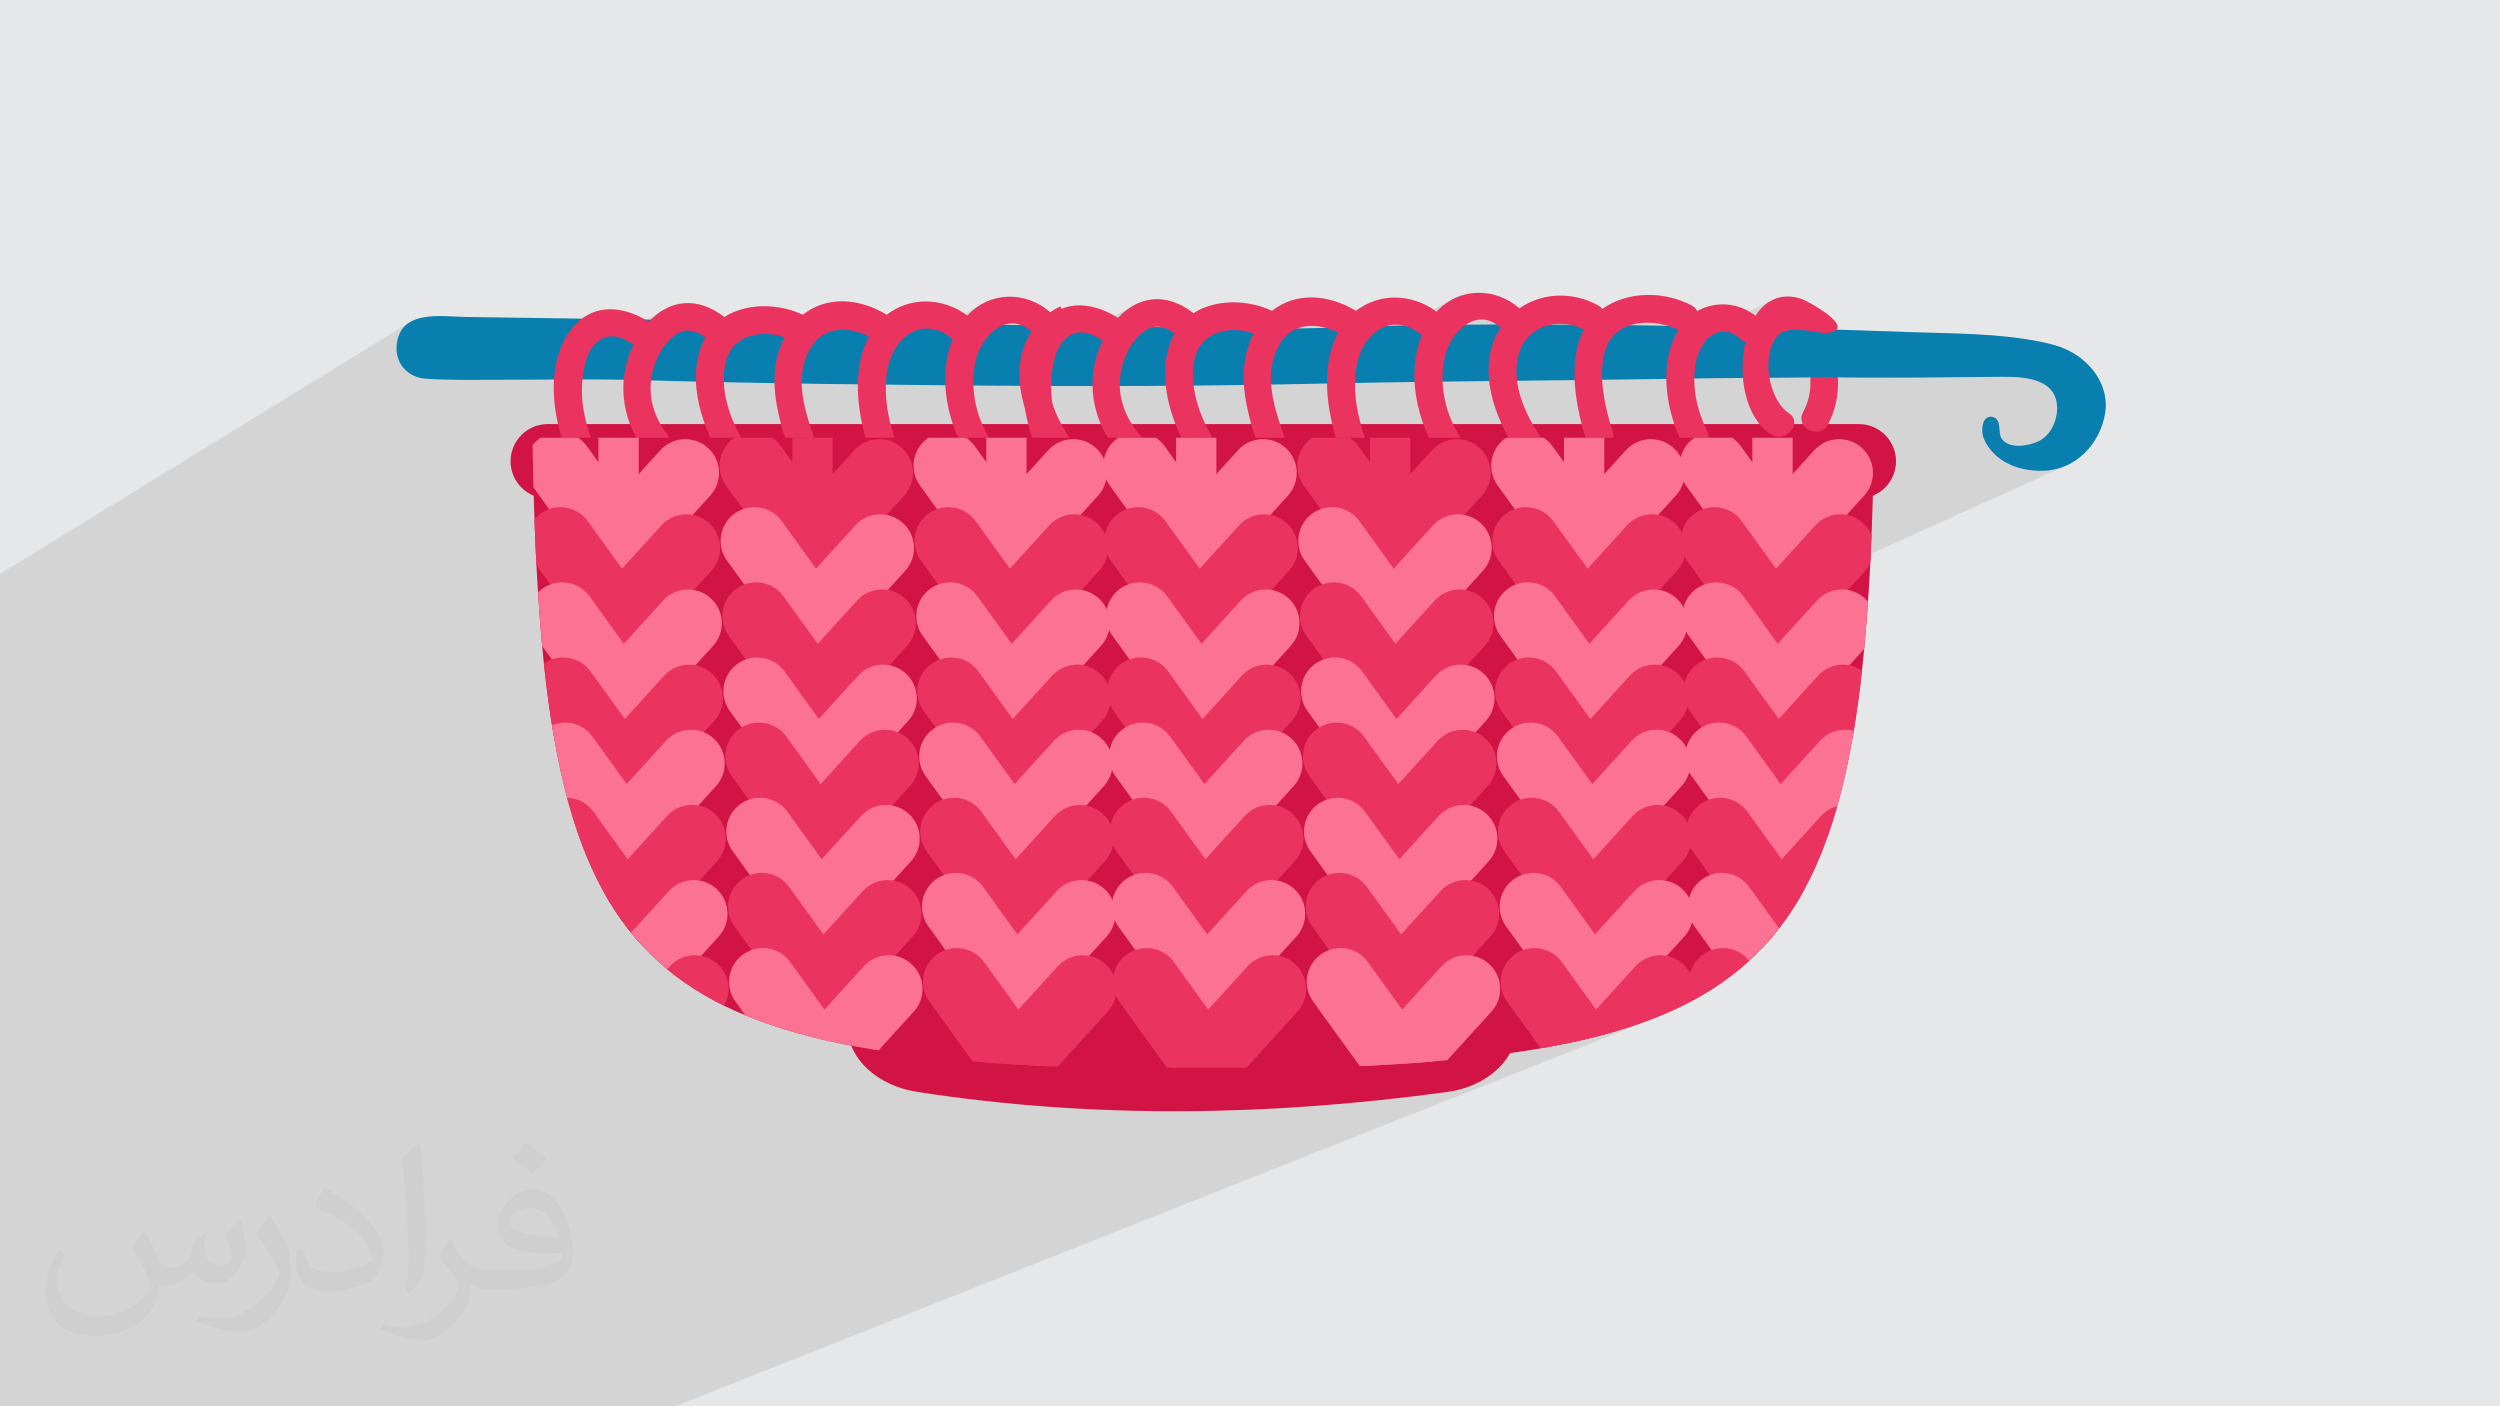 <?xml version="1.0" encoding="UTF-8"?>
<!DOCTYPE svg PUBLIC "-//W3C//DTD SVG 1.1//EN" "http://www.w3.org/Graphics/SVG/1.1/DTD/svg11.dtd">
<!-- Creator: CorelDRAW -->
<svg xmlns="http://www.w3.org/2000/svg" xml:space="preserve" width="3.703in" height="2.083in" version="1.1" style="shape-rendering:geometricPrecision; text-rendering:geometricPrecision; image-rendering:optimizeQuality; fill-rule:evenodd; clip-rule:evenodd"
viewBox="0 0 3700 2081.31"
 xmlns:xlink="http://www.w3.org/1999/xlink"
 xmlns:xodm="http://www.corel.com/coreldraw/odm/2003">
 <defs>
  <style type="text/css">
   <![CDATA[
    .fil9 {fill:none;fill-rule:nonzero}
    .fil3 {fill:#D11444}
    .fil0 {fill:#E6E7E8}
    .fil5 {fill:#087FAE;fill-rule:nonzero}
    .fil7 {fill:#D11444;fill-rule:nonzero}
    .fil6 {fill:#E6C89F;fill-rule:nonzero}
    .fil4 {fill:#EA345F;fill-rule:nonzero}
    .fil8 {fill:#FC7292;fill-rule:nonzero}
    .fil2 {fill:#373435;fill-opacity:0.031}
    .fil1 {fill:#373435;fill-opacity:0.102}
   ]]>
  </style>
    <clipPath id="id0" style="clip-rule:nonzero">
     <path d="M1596.99 1579.93l367.76 0c685.75,-25.21 796.97,-177.08 809.07,-932.05l-1985.86 0c12.11,754.98 123.28,906.85 809.03,932.05z"/>
    </clipPath>
 </defs>
 <g id="Layer_x0020_1">
  <polygon class="fil0" points="-0,0 3700,0 3700,2081.31 -0,2081.31 "/>
  <path class="fil1" d="M-0 1318.82l0 -0.21 0 -3.42 0 -11.88 0 -7.05 0 -3.75 0 -20.32 0 -3.34 0 -0 0 -2.34 0 -1.17 0 -3.17 0 -9.79 0 -13.83 0 -0.65 0 -2.66 0 -18.26 0 -8.14 0 -0.98 0 -23.76 0 -0.6 0 -6.78 0 -15.4 0 -13.13 0 -1.07 0 -18.69 0 -8.46 0 -0.5 0 -13.02 0 -7.94 0 -5.77 0 -0.02 0 -2 0 -24.71 0 -22.1 0 -3.81 0 -3.1 0 -1.3 0 -37.1 0 -13.6 0 -0.44 0 -45.03 0 -50.67 0 -19.79 0 -19.67 606.17 -372.29 6.4 -3.29 6.98 -2.45 7.45 -1.72 7.8 -1.09 8.03 -0.58 8.15 -0.18 8.15 0.12 8.02 0.3 7.78 0.38 7.42 0.35 6.94 0.2 171.14 2.51 6.07 -3.61 5.42 -3.05 5.55 -2.49 5.67 -1.95 5.77 -1.43 5.86 -0.92 5.94 -0.43 5.99 0.04 6.04 0.49 6.06 0.93 6.07 1.35 6.07 1.75 6.05 2.14 6.02 2.51 5.97 2.86 5.91 3.19 2.43 0.04 23.81 -14.03 6.37 -3.42 6.52 -2.76 6.66 -2.09 6.79 -1.4 6.9 -0.72 7.01 -0.01 7.09 0.71 7.16 1.43 7.22 2.17 7.27 2.92 7.29 3.68 7.3 4.45 7.28 5.22 6.42 -3.73 6.69 -3.23 6.95 -2.72 7.16 -2.22 7.34 -1.73 7.48 -1.25 7.59 -0.78 7.65 -0.32 7.67 0.13 7.66 0.56 7.61 0.99 7.52 1.41 7.39 1.81 7.23 2.21 7.03 2.6 5.57 2.43 15.03 -8.63 7.3 -3.49 7.51 -2.79 7.7 -2.1 7.86 -1.43 7.98 -0.77 8.07 -0.14 8.13 0.48 8.16 1.09 8.15 1.68 8.11 2.25 8.04 2.8 7.95 3.34 7.82 3.86 6.63 3.78 14.52 -8.22 7.15 -3.43 7.36 -2.78 7.54 -2.13 7.67 -1.49 7.78 -0.85 7.84 -0.21 7.86 0.42 7.86 1.05 7.8 1.68 7.71 2.31 7.59 2.92 7.43 3.55 7.23 4.16 2.83 1.93 24.77 -13.85 7.56 -3.88 7.81 -3.05 8 -2.24 8.15 -1.42 8.23 -0.62 8.26 0.18 8.24 0.96 8.16 1.74 8.02 2.51 7.83 3.28 7.58 4.03 7.28 4.78 6.44 5.13 9.89 -5.46 1.94 -1.04 1.96 -1 1.98 -0.96 0.82 4.01 4.98 -1.87 5.07 -1.46 5.14 -1.05 5.21 -0.66 5.26 -0.29 5.3 0.08 5.34 0.44 5.36 0.78 5.37 1.11 5.37 1.43 5.36 1.73 5.34 2.03 5.31 2.32 5.27 2.59 5.22 2.85 0.11 0.07 29.86 -16.28 6.68 -3.11 6.83 -2.4 6.97 -1.68 7.1 -0.94 7.21 -0.19 7.31 0.57 7.38 1.34 7.45 2.13 7.5 2.93 7.52 3.74 7.54 4.55 7.3 5.22 6.64 -3.58 6.69 -3.23 6.95 -2.72 7.16 -2.22 7.34 -1.73 7.48 -1.25 7.58 -0.78 7.65 -0.32 7.67 0.13 7.66 0.56 7.61 0.99 7.52 1.41 7.39 1.81 7.23 2.21 7.03 2.6 4.92 2.15 15.68 -8.35 7.3 -3.49 7.51 -2.79 7.7 -2.1 7.86 -1.43 7.98 -0.77 8.07 -0.14 8.13 0.48 8.16 1.09 8.15 1.68 8.11 2.25 8.05 2.8 7.95 3.34 7.82 3.86 6.09 3.47 15.06 -7.91 7.14 -3.43 7.36 -2.78 7.53 -2.14 7.67 -1.49 7.77 -0.85 7.84 -0.22 7.86 0.42 7.85 1.05 7.8 1.68 7.71 2.3 7.59 2.93 7.43 3.54 7.23 4.17 2.01 1.37 25.59 -13.29 7.56 -3.88 7.81 -3.06 8 -2.23 8.15 -1.42 8.23 -0.62 8.26 0.17 8.24 0.96 8.16 1.74 8.02 2.51 7.83 3.28 7.59 4.03 7.28 4.78 6.11 4.87 13.84 -7.1 6.85 -3.12 7.04 -2.61 7.2 -2.1 7.34 -1.59 7.45 -1.07 7.53 -0.55 7.59 -0.04 7.62 0.49 7.62 1.01 7.6 1.53 7.55 2.06 7.48 2.59 7.37 3.13 7.24 3.66 0.96 0.56 0.9 0.59 0.85 0.62 0.79 0.65 0.74 0.67 0.7 0.7 0.48 0.52 15.67 -7.93 3.91 -1.82 3.98 -1.66 4.05 -1.51 4.1 -1.36 4.16 -1.2 4.2 -1.05 4.24 -0.9 4.28 -0.76 4.31 -0.61 4.33 -0.46 4.35 -0.32 4.37 -0.18 4.37 -0.04 4.37 0.11 4.37 0.24 4.36 0.38 4.35 0.52 4.32 0.65 4.3 0.78 4.26 0.92 4.23 1.05 4.19 1.18 4.14 1.31 4.08 1.43 4.02 1.56 3.96 1.68 3.89 1.81 3.81 1.93 1.44 0.85 1.3 0.91 1.17 0.98 1.05 1.04 0.95 1.09 0.85 1.13 0.77 1.17 0.65 1.11 5.11 -2.55 5.22 -2.23 5.35 -1.83 5.45 -1.42 5.54 -1.01 5.6 -0.6 5.63 -0.2 5.64 0.21 5.63 0.63 5.6 1.04 5.54 1.46 5.45 1.87 5.35 2.29 5.22 2.71 0.61 0.38 32.09 -15.88 4.49 -2.19 4.65 -1.74 4.79 -1.28 4.91 -0.82 5.02 -0.35 5.11 0.14 5.19 0.63 5.25 1.12 5.29 1.62 5.33 2.14 2.12 1.01 2.93 1.51 3.59 1.95 4.1 2.33 4.46 2.66 4.67 2.91 4.72 3.13 4.64 3.27 4.39 3.37 4 3.4 3.46 3.38 2.77 3.3 1.92 3.15 0.92 2.96 -0.22 2.71 -1.51 2.39 6.73 0.2 6.73 0.21 6.73 0.21 6.73 0.21 6.73 0.22 6.73 0.22 6.73 0.22 6.73 0.22 6.73 0.23 6.73 0.23 6.73 0.23 6.73 0.24 6.73 0.24 6.73 0.24 6.73 0.24 6.73 0.24 6.25 0.22 6.25 0.2 6.23 0.19 6.22 0.18 6.21 0.17 6.2 0.17 6.2 0.16 6.19 0.17 6.18 0.17 6.18 0.18 6.17 0.2 6.16 0.21 6.16 0.23 6.15 0.25 6.15 0.28 6.15 0.31 6.14 0.34 6.14 0.37 6.14 0.42 6.14 0.46 6.14 0.5 6.14 0.55 6.14 0.61 6.14 0.66 6.14 0.72 6.14 0.78 6.14 0.85 6.15 0.92 6.15 1 6.16 1.07 6.16 1.15 6.17 1.23 4.86 1.05 4.76 1.12 4.66 1.21 4.57 1.32 4.48 1.44 4.39 1.57 4.31 1.71 4.23 1.87 4.16 2.05 4.09 2.23 4.02 2.43 3.96 2.65 3.9 2.88 3.85 3.12 3.8 3.38 3.75 3.65 3.42 3.66 3.23 3.81 3.01 3.96 2.79 4.09 2.56 4.22 2.31 4.34 2.06 4.46 1.8 4.56 1.52 4.66 1.23 4.75 0.94 4.83 0.63 4.91 0.31 4.97 -0.02 5.03 -0.36 5.08 -0.7 5.13 -1.77 8.3 -2.4 8.08 -2.99 7.81 -3.57 7.51 -4.11 7.16 -4.63 6.78 -5.12 6.36 -5.58 5.9 -6.02 5.41 -6.43 4.87 -6.81 4.3 -7.17 3.69 -290.14 130.89 -0.09 2.05 -0.23 4.71 -0.24 4.69 -0.24 4.67 -0.24 4.65 -0.24 4.63 -0.26 4.61 -0.26 4.59 -0.26 4.57 -0.27 4.55 -0.27 4.54 -0.28 4.52 -0.28 4.5 -0.29 4.48 -0.3 4.46 -0.01 0.2 -0.03 0.39 -0.01 0.2 -0.03 0.39 -0.01 0.2 -0.03 0.39 -0.01 0.2 -0.03 0.39 -0.01 0.2 -0.03 0.39 -0.01 0.2 -0.03 0.39 -0.01 0.2 -0.03 0.39 -0.01 0.19 -0.03 0.39 -0.01 0.2 -0.03 0.39 -0.01 0.2 -0.02 0.19 -0.01 0.2 -0.03 0.39 -0.01 0.19 -0.03 0.39 -0.01 0.19 -0.27 3.83 -0.27 3.82 -0.27 3.8 -0.28 3.79 -0.28 3.78 -0.28 3.76 -0.16 2.08 -0.13 1.67 -0.3 3.73 0 0 -0.01 0.12 -0.02 0.24 -0.01 0.12 -0.01 0.12 -0.01 0.12 -0.02 0.24 -0.01 0.12 -0.02 0.24 -0.01 0.12 -0.01 0.12 -0.01 0.12 -0.01 0.12 -0.01 0.12 -0.01 0.12 -0.01 0.12 -0.01 0.12 -0.73 8.9 -0.76 8.81 -0.78 8.74 -0.81 8.66 -0.83 8.58 -0.86 8.5 -0.89 8.43 -0.91 8.35 -0.94 8.27 -0.97 8.19 -0.99 8.11 -1.02 8.04 -1.05 7.97 -1.08 7.89 -1.11 7.82 -1.14 7.74 -1.17 7.67 -1.2 7.59 -0.91 5.58 0.01 -0 -0.32 1.94 -0.18 1.07 -0 0 -1.08 6.38 -1.29 7.37 -1.33 7.3 -1.36 7.23 -1.39 7.15 -1.42 7.08 -1.46 7.01 -1.49 6.94 -1.52 6.87 -1.56 6.8 -1.59 6.73 -1.63 6.66 -1.01 4 0.01 -0 -0.02 0.06 -0.02 0.06 -0.01 0.06 -0.02 0.06 -0.02 0.06 -0.02 0.06 -0.02 0.06 -0.02 0.06 -0.39 1.57 -0.15 0.54 -0.01 0.04 0 0 -0.02 0.08 -0.62 2.41 -0.65 2.48 -0.65 2.47 -0.66 2.45 -0.66 2.45 -0.67 2.44 -0.67 2.43 -0.12 0.42 0.01 -0 -0.05 0.18 -0.05 0.18 -0.05 0.18 -0.05 0.18 -0.05 0.18 -0.05 0.18 -0.05 0.18 -0.05 0.18 -0.22 0.8 -0.22 0.76 -0.02 0.05 -0.01 0.05 -0.02 0.05 -0.02 0.05 -0.66 2.3 -0.66 2.29 -0.66 2.28 -0.67 2.27 -0.68 2.26 -0.68 2.25 -0.68 2.25 -0.23 0.74 -0.08 0.26 -0.08 0.27 -0.08 0.26 -0.08 0.27 -0.08 0.27 -0.08 0.27 -0.08 0.27 -0.08 0.26 -0.02 0.06 -0.28 0.87 -0.01 0.03 -0.01 0.04 -0.01 0.03 -0.01 0.02 -0 0.01 -0.01 0.03 -0.01 0.03 -0.01 0.03 0 0.01 -0.01 0.03 -0.01 0.04 -0.01 0.03 -0.01 0.04 -0.01 0.03 -0.01 0.03 -0.01 0.04 -0.01 0.03 -0.01 0.04 -0.02 0.07 -0.01 0.03 -0.01 0.03 -0.04 0.13 -0.01 0.04 -0.03 0.1 -0.01 0.04 -0.04 0.13 -0.01 0.04 -0.01 0.03 -0.02 0.07 -0.01 0.04 -0.66 2.08 -0.66 2.07 -0.66 2.06 -0.67 2.05 -0.67 2.05 -0.68 2.04 -0.68 2.03 -0.22 0.64 -0.47 1.38 -0.02 0.07 -0.02 0.07 -0.02 0.07 -0.02 0.07 -0.02 0.07 -0.02 0.07 -0.02 0.07 -0.02 0.07 -0.02 0.07 -0.52 1.52 -0.02 0.07 -0.02 0.07 -0.02 0.07 -0.02 0.07 -0.02 0.07 -0.02 0.07 -0.17 0.48 -0 0 -0.53 1.54 -0.71 2.02 -0.72 2.01 -0.72 2 -0.72 2 -0.73 1.99 -0.73 1.98 -0.31 0.84 0 0 -0.43 1.14 -959.92 395.43 3.96 0 955.15 -393.29 -0.38 1 -0 0 -0.37 0.98 -0.76 1.97 -0.76 1.97 -0.77 1.96 -0.78 1.95 -0.78 1.94 -0.79 1.94 -0.47 1.15 -0.32 0.77 -919.5 377.43 0.33 -0 3.37 -0.06 914.99 -375.43 -0.59 1.41 -0 0 -0.2 0.48 -0.79 1.88 -0.81 1.88 -0.81 1.87 -0.81 1.86 -0.82 1.85 -0.83 1.85 -0.77 1.72 -0.06 0.12 -879.78 359.92 3.83 -0.1 875.06 -357.85 -0.84 1.84 -0 0 -0.02 0.04 -0.86 1.86 -0.87 1.86 -0.87 1.85 -0.88 1.84 -0.89 1.83 -0.89 1.83 -0.87 1.76 -0.03 0.06 -839.13 342.18 2.9 -0.1 835.49 -340.6 -0.92 1.84 -0.28 0.55 -0.65 1.29 -0.94 1.83 -0.94 1.82 -0.95 1.81 -0.96 1.81 -0.96 1.8 -0.97 1.79 -799.01 324.83 1.48 -0.07 1.31 -0.07 795.46 -323.3 -1.03 1.87 -0.43 0.78 -0 0 -0.6 1.08 -1.04 1.85 -1.05 1.84 -1.06 1.83 -1.06 1.83 -1.07 1.82 -1.07 1.81 -0.02 0.03 -0.02 0.03 -0.02 0.04 -0.02 0.03 -0.69 1.21 -0.26 0.42 -0.16 0.26 -0.16 0.26 -0.16 0.25 -0.16 0.25 -0.17 0.25 -0.16 0.26 -0.16 0.25 -0.16 0.26 -0 0 -0.3 0.5 -1.08 1.76 -1.09 1.75 -1.1 1.74 -1.1 1.73 -1.11 1.72 -1.11 1.71 -0.02 0.03 -0.02 0.03 -0.02 0.03 -0.02 0.03 -0.66 1.06 -0.79 1.19 -0.08 0.11 -0.07 0.11 -0.08 0.11 -0.08 0.11 -0.08 0.11 -0.08 0.11 -0.07 0.11 -0.08 0.11 -0.09 0.04 -5.9 8.67 -7.89 10.81 -8.19 10.47 -8.49 10.12 -8.81 9.79 -9.12 9.46 -3.87 3.74 0.2 -0.08 -0.35 0.34 -0.35 0.34 -0.35 0.34 -0.35 0.34 -0.35 0.33 -0.35 0.34 -0.35 0.33 -0.35 0.34 -0.2 0.08 -2.79 2.7 -7.01 6.33 0.21 -0.09 -0.33 0.3 -0.33 0.3 -0.33 0.3 -0.33 0.3 -0.33 0.3 -0.33 0.3 -0.34 0.29 -0.33 0.3 -0.11 0.04 -0.2 0.18 -10.11 8.51 -0.15 0.12 0.13 -0.05 -0.33 0.26 -0.32 0.26 -0.33 0.26 -0.32 0.26 -0.33 0.26 -0.33 0.26 -0.33 0.26 -0.33 0.26 -0.28 0.11 -7.53 5.92 -3.55 2.6 0.34 -0.13 -0.33 0.24 -0.33 0.24 -0.33 0.24 -0.33 0.24 -0.33 0.24 -0.33 0.24 -0.33 0.24 -0.33 0.24 -0.37 0.15 -4.58 3.36 -6.99 4.78 0.4 -0.16 -0.34 0.23 -0.34 0.23 -0.34 0.23 -0.34 0.23 -0.34 0.23 -0.34 0.23 -0.34 0.23 -0.34 0.23 -0.31 0.12 -1.52 1.04 -10.54 6.7 0.35 -0.14 -0.35 0.22 -0.35 0.22 -0.35 0.22 -0.35 0.22 -0.35 0.22 -0.35 0.22 -0.35 0.22 -0.35 0.22 -0.46 0.18 -9.87 5.85 -12.22 6.75 -12.59 6.48 -11.65 5.58 1.27 -0.5 -0.28 0.13 -0.29 0.13 -0.29 0.13 -0.29 0.13 -0.28 0.13 -0.29 0.13 -0.29 0.13 -0.29 0.13 -1.24 0.49 -12.4 5.52 -6.21 2.57 4.92 -1.95 -0.3 0.13 -0.29 0.13 -0.3 0.13 -0.3 0.12 -0.3 0.13 -0.3 0.13 -0.3 0.12 -0.3 0.13 -6.21 2.47 -3.87 1.6 -1452.09 575.69 -0.15 0 -0.13 0 -0.7 0 -0.2 0 -0.62 0 -0.33 0 -13.41 0 -0.75 0 -0.56 0 -3.07 0 -0.32 0 -0.02 0 -0.42 0 -2.43 0 -1.6 0 -3.52 0 -0.74 0 -3.21 0 -1.88 0 -8.65 0 -2.25 0 -9.75 0 -2.71 0 -10.7 0 -3.31 0 -0.18 0 -86.46 0 -0.02 0 -1.31 0 -1.77 0 -0.59 0 -1.07 0 -0.06 0 -0.04 0 -0.06 0 -16.46 0 -3.06 0 -0.65 0 -0.94 0 -0.98 0 -0.06 0 -0.04 0 -0.04 0 -18.61 0 -4.12 0 -2.17 0 -19.11 0 -3.78 0 -2.34 0 -0.1 0 -20.54 0 -2.95 0 -3.17 0 -0.19 0 -21.67 0 -2.3 0 -3.14 0 -1.27 0 -22.7 0 -1.64 0 -3.51 0 -1.86 0 -11.36 0 -605.26 0 -62.16 0 0 -498.06 0 -28.34 0 -18.63 0 -27.53 0 -7.18 0 -12.74 0 -25.49 0 -8.39 0 -2.7 0 -10.57 0 -8.96 0 -17.9 0 -0.24 0 -3.41 0 -0.53 0 -0.57 0 -4.37 0 -14.21 0 -20.3 0 -4.74 0 -8.89 0 -8.54 0 -19.62 0 -6.9 0 -3.35 0 -0.34zm999.29 762.5l-0.05 0 1444.25 -572.58 0.28 -0.11 0.28 -0.11 0.28 -0.11 0.28 -0.11 0.28 -0.11 0.28 -0.11 0.28 -0.11 0.28 -0.11 -1446.44 573.44z"/>
  <path class="fil2" d="M215.49 1824.85c6.99,10.99 11.99,20.98 15.99,31.97 3,6.99 5,18.98 20.98,18.98 5,0 10.99,-1 16.98,-5 6.99,-3 11.99,-8.99 13.99,-16.98l5.99 -20.98 14.99 -6.99 1 1c-2,7.99 -3,15.99 -3,20.98 0,17.98 14.99,23.98 26.98,23.98 6.99,0 12.99,-4 12.99,-9.99 0,-7.99 -4,-22.98 -7.99,-34.97 6.99,-6.99 13.99,-13.99 21.98,-19.98l1 1c4,14.99 5.99,29.97 5.99,39.96 0,9.99 -4,19.98 -7.99,26.98 -6.99,13.99 -19.98,24.98 -35.97,24.98 -11.99,0 -24.98,-5.99 -33.97,-16.98l-1 0c-8.99,10.99 -21.98,19.98 -42.96,19.98l-6.99 0c-1,13.99 -4,23.98 -8.99,32.97 -12.99,24.98 -49.95,41.96 -84.94,41.96 -48.96,0 -72.95,-27.97 -72.95,-65.94 0,-22.98 7.99,-44.96 18.98,-59.95l9.99 4c-6.99,13.99 -11.99,26.98 -11.99,39.96 0,34.97 28.97,51.95 61.94,51.95 30.97,0 67.95,-18.98 74.94,-41.96 -3,-24.98 -11.99,-35.97 -25.98,-58.95 4,-6.99 9.99,-14.99 16.98,-22.98l1 0 0 0 0 0 0 0 2 1 0 0 0 0 0 0 0 0 0 0 0 0 0 0 0 0 0 0 0 0 0.02 -0.01 -0.01 0.01 0 0zm563.54 -132.89c9.99,5.99 19.98,13.99 29.97,22.98 -5.99,7.99 -11.99,14.99 -20.98,20.98 -9.99,-7.99 -19.98,-14.99 -29.97,-21.98 6.99,-7.99 13.99,-14.99 19.98,-21.98l0 0 0 0 0 0 1 0 0 0 0 0 0 0zm5 95.93c-16.98,0 -29.97,10.99 -29.97,18.98 0,16.98 32.97,22.98 72.95,22.98 -5,-19.98 -21.98,-41.96 -42.96,-41.96l0 0 -0.01 0zm-36.97 92.93c21.98,0 40.96,-1 54.95,-4 15.99,-4 29.97,-11.99 29.97,-17.98 0,-2 0,-3 -1,-5 -8.99,1 -18.98,1 -28.97,1 -28.97,0 -51.95,-6.99 -60.95,-22.98 -2,-5 -4,-9.99 -4,-15.99 0,-15.99 6.99,-31.97 18.98,-41.96 9.99,-8.99 20.98,-13.99 32.97,-13.99 19.98,0 36.97,15.99 47.96,41.96 5.99,13.99 10.99,29.97 10.99,50.95 0,13.99 -4,24.98 -11.99,33.97 -15.99,14.99 -44.96,20.98 -89.93,20.98l-19.98 0 0 0 -5 0c-10.99,0 -18.98,-2 -24.98,-6.99l-1 0c0,3 1,5 1,6.99 0,9.99 -3,22.98 -9.99,32.97 -19.98,29.97 -41.96,42.96 -59.95,42.96 -18.98,0 -41.96,-6.99 -62.94,-16.98l4 -6.99c6.99,3 15.99,5 28.97,5 33.97,0 77.94,-32.97 83.94,-63.94 -1,-3 -4,-5.99 -6.99,-9.99 -9.99,-11.99 -15.99,-21.98 -21.98,-31.97 5,-9.99 9.99,-17.98 13.99,-24.98l2 0c13.99,28.97 27.97,45.96 56.95,45.96l5 0 0 0 20.98 0 0 0 0 0 0 0 -3 1 0 0 0 0 0 0zm-145.88 30.97c2,-13.99 3,-28.97 3,-42.96l0 -20.98c0,-38.96 -5,-95.93 -8.99,-132.89 6.99,-7.99 16.98,-16.98 24.98,-22.98l2 1c5,46.96 6.99,100.92 6.99,150.88 0,12.99 -1,25.98 -2,34.97 -1,11.99 -7.99,20.98 -21.98,34.97l-3 -1 0 0 0 0 0 0 -1 -1 0 0 0 0 0 0zm-150.88 -61.96c1,17.98 9.99,32.97 40.96,32.97 19.98,0 35.97,-5 54.95,-13.99 3,-1 5,-3 5,-5 0,-11.99 -8.99,-26.98 -23.98,-40.96 -13.99,-12.99 -33.97,-24.98 -51.95,-31.97 -5.99,-3 -7.99,-5 -7.99,-7.99 0,-5 6.99,-15.99 12.99,-23.98l2 0c19.98,10.99 42.96,26.98 59.95,43.96 14.99,15.99 24.98,32.97 24.98,50.95 0,12.99 -4,25.98 -10.99,37.97 -21.98,10.99 -45.96,19.98 -69.95,19.98 -28.97,0 -47.96,-13.99 -47.96,-44.96 0,-3 0,-8.99 1,-15.99l9.99 0 0 0 0 0 0 0 1 -1 0 0 0 0 0 0 0 0 0.01 0zm-51.95 -51.95l17.98 28.97c6.99,10.99 12.99,21.98 12.99,40.96l0 23.98c0,18.98 -11.99,38.96 -31.97,59.95 -14.99,13.99 -28.97,19.98 -41.96,19.98 -18.98,0 -39.96,-5.99 -64.94,-16.98l3 -6.99c7.99,2 16.98,4 27.97,4 35.97,0 71.95,-25.98 88.93,-57.95 2,-4 3,-6.99 3,-8.99 0,-4 -2,-7.99 -4,-10.99 -8.99,-16.98 -18.98,-32.97 -29.97,-46.96 5.99,-8.99 11.99,-17.98 17.98,-26.98l1 0 0 -2 0 0 0 0 0 0 0 0 -0.01 0z"/>
  <g id="_2828783028656">
   <path class="fil3" d="M2751.04 737.74l-1940.35 0c-30.41,0 -55.06,-24.64 -55.06,-55.05 0,-30.41 24.65,-55.06 55.06,-55.06l1940.35 0c30.41,0 55.09,24.66 55.09,55.06 0,30.41 -24.67,55.05 -55.09,55.05z"/>
   <path class="fil4" d="M2668.55 610.05c7.56,-14.29 11.32,-29.17 10.76,-45.37 -0.9,-26.31 40.04,-29.11 40.96,-2.61 0.79,23.02 -4.04,45.54 -14.83,65.94 -12.33,23.33 -49.27,5.47 -36.9,-17.95z"/>
   <path class="fil5" d="M1557.34 571.26c89.72,0.26 179.46,-0.06 269.32,-1.27 94.25,-1.27 188.48,-3.71 282.73,-4.91 145.13,-1.83 290.29,-3.05 435.41,-5.46 12.76,-0.37 25.59,0.08 38.33,-0.16 41.97,-0.38 83.95,-0.76 125.92,-1.15 85.53,1.64 169.8,-0.17 254.48,-0.65 32.85,-0.18 81.8,2.32 81.01,47.84 -0.33,18.77 -10.48,39.44 -27.44,47.5 -14.51,6.92 -43.59,12.48 -54.85,-4.06 -5.74,-8.43 1.26,-30.56 -14.81,-32.16 -14.24,-1.43 -15.4,20.52 -12.34,29.79 4.41,13.32 15.43,25.81 26.57,33.58 18.92,13.2 42.98,17.65 65.45,16.43 44.96,-2.43 80.55,-39.2 88.27,-84.03 4.72,-27.42 -5.94,-53.35 -24.72,-72.45 -19.87,-20.22 -41.6,-28.27 -67.79,-33.69 -65.83,-13.6 -130.6,-12.48 -197.38,-14.92 -103.39,-3.79 -206.81,-6.66 -310.24,-8.59 -132.52,-2.46 -265.06,-3.4 -397.61,-2.12 -83.09,0.82 -166.62,6.52 -249.66,5.5 -33.15,-0.49 -66.3,-0.97 -99.45,-1.46 -81.95,-1.19 -163.9,-2.38 -245.85,-3.57 -104.66,-1.52 -209.33,-3.04 -313.98,-4.56 -101.3,-1.48 -202.59,-2.95 -303.9,-4.4 -71.84,-1.05 -143.68,-2.1 -215.52,-3.15 -35.54,-0.51 -96.53,-11.76 -102.16,40.86 -3.02,28.31 17.08,48.56 42.42,50.44 34.77,2.57 70.15,1.65 104.98,1.66 71.19,-0 142.37,-1.52 213.54,0.53 89.86,2.56 190.52,4.52 280.39,5.69 109.74,1.43 219.3,2.6 328.86,2.91z"/>
   <path class="fil4" d="M1535.96 487.06c30.72,-45.35 78.07,-42.08 118.6,-16.63 30.78,-32.85 71.66,-37.95 111.86,-6.96 33.28,-21.39 80.68,-20.15 116.17,-3.32 35.27,-28.41 83.92,-24.63 124.23,-0.03 34.38,-26.96 82.7,-25.95 119.29,1.16 33.3,-36.48 86.77,-36.3 122.67,-4.91 33.39,-23.35 78.27,-25.3 116.51,-4.36 2.64,1.44 4.6,3.26 6.23,5.24 37.74,-27.06 91.93,-26.38 132.15,-5.18 4.05,2.15 6.47,5.13 8.23,8.36 26.55,-15.11 60.69,-13.1 86.22,6.96 16.45,-26.31 44.34,-35.69 72.8,-22.92 9.13,4.11 61.61,33.19 45.81,44.4 -9.77,6.96 -24.52,3.08 -35.39,1.32 -12.86,-2.09 -38.68,-5.16 -48.64,4.76 -27.43,27.26 -15.91,96.31 14.71,116.45 22.04,14.49 -4.95,45.44 -26.73,31.14 -38.46,-25.3 -48.46,-87.27 -37.67,-136.03 -2,-0.89 -3.98,-1.84 -5.88,-3.64 -32.09,-30.24 -61.39,0.78 -67.44,34.65 -6.21,34.7 1.75,69.32 16.88,100.59 11.47,23.71 -27.4,36.91 -38.78,13.39 -22.98,-47.49 -32.69,-115.51 -3.69,-163.22 -32.34,-16.21 -86.68,-17.32 -104.7,21.02 -17.28,36.78 -4.38,93.95 7.6,129.99 8.32,25.04 -30.43,38.5 -38.78,13.41 -15.17,-45.62 -29.56,-118.02 -3.95,-165.1 -38.37,-19 -86.57,-5.55 -97.46,39.81 -9.68,40.33 9.95,84.4 31.93,117.26 14.69,21.96 -19.14,45.19 -33.83,23.23 -33.34,-49.83 -60.16,-123.4 -26.05,-179.54 0.63,-1.06 1.48,-1.85 2.14,-2.86 -35.17,-33.9 -76.49,6.72 -83.62,46.54 -7.44,41.66 2.53,82.27 25.26,117.52 14.3,22.17 -19.51,45.42 -33.84,23.22 -31.81,-49.35 -47.67,-120.02 -24.52,-176.66 -46.24,-38.29 -90.34,-0.55 -97.3,49.56 -5.63,40.46 4.29,80.3 18.82,117.78 9.56,24.65 -29.24,38 -38.77,13.41 -21.19,-54.64 -36.02,-129.34 -6.57,-184.53 -36.99,-18.48 -76.93,-13.82 -93.64,31.77 -14.9,40.67 1.29,84.95 14.4,123.88 8.43,24.99 -30.33,38.44 -38.78,13.39 -18.3,-54.3 -34.91,-115.12 -6.86,-167.76 -35.58,-12.36 -78.94,-3.27 -87.71,38.36 -7.83,37.08 5.3,77.87 23.4,109.9 12.91,22.85 -20.84,46.21 -33.83,23.24 -27.63,-48.91 -48.14,-118.39 -19.12,-171.49 -20.91,-15.18 -38.58,-14.25 -58.23,9.39 -10.4,12.5 -17.15,28.46 -20.52,44.2 -8.08,37.54 5.35,71.55 29.99,99.56 17.41,19.79 -16.61,42.8 -33.84,23.21 -40.44,-45.96 -50.83,-110.96 -23.75,-165.76 -17.96,-12.02 -38.88,-19.73 -57.05,-0.85 -10.87,11.34 -14.87,27.37 -17.24,42.35 -5.67,35.75 0.85,70.54 14.26,103.76 9.88,24.49 -28.92,37.82 -38.79,13.39 -21.17,-52.5 -30.98,-125.94 2.82,-175.84z"/>
   <path class="fil6" d="M788.79 691.69c0.05,2.33 0.09,4.72 0.15,7.04l0 0.26c0.05,2.13 0.11,4.19 0.17,6.3 -0.11,-4.51 -0.21,-9.04 -0.31,-13.6zm0.83 33.38c0.03,1.13 0.06,2.29 0.09,3.41l0 0 -0.09 -3.41zm2.29 67.61c0.22,5.25 0.44,10.45 0.67,15.63 -0.23,-5.17 -0.45,-10.38 -0.67,-15.63zm1.32 29.6c0.06,1.26 0.11,2.53 0.17,3.78l0.01 0 -0.18 -3.78zm1528.66 721.31c0.63,-0.13 1.25,-0.26 1.87,-0.4 -0.62,0.13 -1.24,0.27 -1.87,0.4zm21.75 -4.82c0.37,-0.08 0.75,-0.16 1.11,-0.25l0.05 -0.01c0.33,-0.08 0.64,-0.17 0.97,-0.24l-2.14 0.5zm81.37 -23.28c0.67,-0.23 1.33,-0.47 2,-0.7l-2 0.7zm18.48 -6.75c0.75,-0.28 1.49,-0.57 2.24,-0.86 -0.74,0.29 -1.49,0.58 -2.24,0.86zm17.87 -7.18c0.79,-0.33 1.57,-0.66 2.36,-1 -0.79,0.33 -1.57,0.67 -2.36,1zm17.29 -7.63c0.77,-0.35 1.53,-0.71 2.29,-1.06 -0.76,0.35 -1.52,0.71 -2.29,1.06zm47.81 -25.4c0.95,-0.58 1.89,-1.16 2.83,-1.74 -0.94,0.58 -1.88,1.16 -2.83,1.74zm14.85 -9.46c0.91,-0.61 1.82,-1.22 2.73,-1.83 -0.9,0.61 -1.81,1.22 -2.73,1.83zm14.27 -9.96c0.88,-0.64 1.75,-1.29 2.62,-1.93 -0.87,0.65 -1.74,1.29 -2.62,1.93zm13.65 -10.42c0.87,-0.7 1.74,-1.4 2.61,-2.1 -0.87,0.7 -1.73,1.41 -2.61,2.1zm13.04 -10.9c0.41,-0.36 0.83,-0.69 1.24,-1.05l0.23 -0.2c0.41,-0.37 0.8,-0.75 1.21,-1.12 -0.89,0.79 -1.78,1.58 -2.67,2.36zm12.46 -11.39c0.39,-0.37 0.8,-0.72 1.19,-1.09l0.44 -0.42c0.39,-0.39 0.77,-0.79 1.16,-1.18 -0.92,0.9 -1.86,1.8 -2.79,2.69zm54.94 -65.72c0.2,-0.31 0.42,-0.59 0.62,-0.9l0.79 -1.19c0.44,-0.68 0.86,-1.38 1.29,-2.05 -0.9,1.39 -1.81,2.77 -2.73,4.14l0.02 0zm9.05 -14.2c0.42,-0.69 0.87,-1.34 1.28,-2.03l0.26 -0.42c0.41,-0.69 0.79,-1.4 1.2,-2.08 -0.91,1.52 -1.82,3.04 -2.74,4.54zm9.25 -15.86c0.75,-1.34 1.48,-2.69 2.22,-4.04 -0.74,1.35 -1.47,2.7 -2.22,4.04zm8.6 -16.19c0.66,-1.31 1.31,-2.62 1.97,-3.93 -0.65,1.31 -1.31,2.62 -1.97,3.93zm8.12 -16.79c0.6,-1.3 1.2,-2.61 1.79,-3.92 -0.59,1.31 -1.19,2.62 -1.79,3.92zm7.62 -17.32c0.57,-1.37 1.14,-2.74 1.71,-4.12 -0.57,1.38 -1.14,2.75 -1.71,4.12zm7.21 -17.99c0.54,-1.42 1.08,-2.84 1.61,-4.27 -0.53,1.43 -1.07,2.86 -1.61,4.27zm6.79 -18.65c0.51,-1.47 1.01,-2.95 1.51,-4.43 -0.5,1.48 -1.01,2.95 -1.51,4.43zm6.42 -19.43c0.23,-0.72 0.47,-1.41 0.7,-2.14l0.02 -0.07c0.22,-0.7 0.41,-1.43 0.63,-2.13 -0.44,1.45 -0.9,2.9 -1.35,4.33zm6.08 -20.31c0.16,-0.55 0.33,-1.07 0.48,-1.62l0.22 -0.8c0.13,-0.49 0.26,-0.98 0.39,-1.46 -0.37,1.3 -0.73,2.59 -1.1,3.88zm5.79 -21.41c0.06,-0.22 0.12,-0.44 0.18,-0.67l0.4 -1.57c0.04,-0.16 0.08,-0.33 0.12,-0.49 -0.23,0.91 -0.46,1.82 -0.69,2.73zm15.36 -70.71c0.09,-0.49 0.17,-1.01 0.26,-1.5l-0.28 1.5 0.01 0zm3.43 -19.56c0.17,-1 0.33,-2 0.5,-3.01l-0.5 3.01zm18.63 -156.82c0.2,-2.55 0.41,-5.11 0.61,-7.68 -0.2,2.57 -0.4,5.13 -0.61,7.68zm2.04 -27.11c0.29,-4.12 0.57,-8.28 0.85,-12.45 -0.28,4.17 -0.56,8.33 -0.85,12.45zm1.84 -27.96c0.34,-5.53 0.67,-11.11 0.99,-16.73 -0.32,5.62 -0.65,11.19 -0.99,16.73zm1.69 -29.53c0.33,-6.3 0.65,-12.65 0.96,-19.06 -0.31,6.41 -0.63,12.76 -0.96,19.06zm1.54 -31.57c0.28,-6.22 0.55,-12.5 0.8,-18.82 -0.26,6.33 -0.52,12.6 -0.8,18.82zm3.58 -105.92c0.07,-2.8 0.13,-5.6 0.2,-8.41l-0.2 8.41z"/>
   <path class="fil4" d="M841.58 492.82c30.72,-45.34 78.07,-42.08 118.6,-16.63 30.78,-32.86 71.66,-37.95 111.86,-6.96 33.28,-21.39 80.68,-20.15 116.17,-3.32 35.27,-28.41 83.92,-24.62 124.24,-0.02 34.38,-26.96 82.7,-25.95 119.28,1.16 33.3,-36.49 86.78,-36.31 122.67,-4.92 4.87,-3.41 9.98,-6.35 15.29,-8.84l8.64 42.1c-12.28,8 -21.77,20.6 -25.9,37.79 -9.68,40.34 9.95,84.4 31.93,117.26 14.69,21.96 -19.13,45.19 -33.83,23.23 -33.34,-49.83 -60.16,-123.4 -26.05,-179.54 0.63,-1.06 1.48,-1.85 2.14,-2.85 -35.17,-33.9 -76.49,6.71 -83.62,46.54 -7.44,41.66 2.53,82.27 25.25,117.52 14.31,22.17 -19.51,45.42 -33.83,23.22 -31.81,-49.34 -47.67,-120.02 -24.52,-176.66 -46.25,-38.29 -90.34,-0.55 -97.31,49.56 -5.63,40.47 4.29,80.3 18.82,117.78 9.56,24.65 -29.24,38 -38.77,13.41 -21.19,-54.65 -36.02,-129.34 -6.57,-184.53 -36.99,-18.48 -76.94,-13.83 -93.64,31.77 -14.9,40.67 1.28,84.95 14.41,123.88 8.43,25 -30.34,38.44 -38.78,13.39 -18.3,-54.3 -34.91,-115.12 -6.86,-167.76 -35.58,-12.36 -78.94,-3.27 -87.71,38.36 -7.83,37.08 5.3,77.87 23.4,109.9 12.91,22.85 -20.84,46.22 -33.83,23.24 -27.62,-48.91 -48.14,-118.38 -19.12,-171.49 -20.91,-15.18 -38.58,-14.25 -58.23,9.39 -10.4,12.5 -17.15,28.47 -20.52,44.2 -8.08,37.54 5.35,71.55 29.99,99.56 17.42,19.8 -16.61,42.8 -33.84,23.21 -40.44,-45.96 -50.84,-110.96 -23.76,-165.76 -17.96,-12.02 -38.88,-19.73 -57.05,-0.85 -10.87,11.34 -14.87,27.38 -17.24,42.35 -5.67,35.75 0.85,70.54 14.26,103.76 9.88,24.49 -28.92,37.82 -38.79,13.39 -21.16,-52.5 -30.97,-125.93 2.82,-175.84z"/>
   <path class="fil3" d="M1357.51 1406.47l784.99 0c57.63,0 104.77,47.15 104.77,104.78l0 0c0,57.62 -47.68,96.96 -104.77,104.77 -261.66,35.8 -523.32,40.45 -784.99,0 -56.95,-8.8 -104.77,-47.15 -104.77,-104.77l0 0c0,-57.63 47.15,-104.78 104.77,-104.78z"/>
   <path class="fil7" d="M1596.99 1579.93l367.76 0c685.75,-25.21 796.97,-177.08 809.07,-932.05l-1985.86 0c12.11,754.98 123.28,906.85 809.03,932.05z"/>
   <g style="clip-path:url(#id0)">
    <g>
     <g>
      <g>
       <path id="_1" class="fil8" d="M955.74 781.02c16.12,22.36 11.11,53.57 -11.24,69.69 -22.36,16.15 -53.56,11.12 -69.7,-11.24l-87.36 -120.95c-16.14,-22.37 -11.14,-53.58 11.26,-69.71 22.33,-16.15 53.53,-11.09 69.67,11.27l87.36 120.94 0 0z"/>
       <path class="fil8" d="M950.8 843.85c-18.51,20.42 -50.1,21.92 -70.48,3.38 -20.41,-18.58 -21.92,-50.16 -3.36,-70.56l100.41 -110.36c18.51,-20.42 50.1,-21.91 70.5,-3.33 20.38,18.54 21.89,50.09 3.34,70.49l-100.41 110.38 0.01 -0z"/>
       <path class="fil4" d="M957.26 892.27c16.15,22.37 11.11,53.56 -11.25,69.71 -22.37,16.13 -53.54,11.1 -69.68,-11.24l-87.36 -120.99c-16.14,-22.34 -11.12,-53.51 11.25,-69.69 22.31,-16.12 53.55,-11.11 69.68,11.23l87.35 120.97 0 0.01z"/>
       <path class="fil4" d="M952.37 955.13c-18.57,20.37 -50.14,21.88 -70.53,3.31 -20.41,-18.55 -21.9,-50.1 -3.32,-70.5l100.39 -110.39c18.51,-20.39 50.1,-21.92 70.5,-3.36 20.37,18.55 21.88,50.14 3.3,70.54l-100.34 110.4z"/>
       <path class="fil8" d="M959.87 1003.5c16.12,22.36 11.09,53.55 -11.26,69.68 -22.35,16.15 -53.55,11.1 -69.7,-11.22l-87.36 -120.96c-16.14,-22.35 -11.12,-53.55 11.24,-69.71 22.36,-16.13 53.55,-11.08 69.68,11.26l87.39 120.95 0.01 0z"/>
       <path class="fil8" d="M954.93 1066.34c-18.55,20.39 -50.12,21.92 -70.52,3.36 -20.38,-18.56 -21.9,-50.14 -3.32,-70.52l100.37 -110.41c18.54,-20.38 50.12,-21.89 70.52,-3.32 20.39,18.53 21.87,50.12 3.31,70.48l-100.37 110.4 0.01 0.01z"/>
       <path class="fil4" d="M961.38 1114.76c16.13,22.35 11.1,53.56 -11.25,69.69 -22.36,16.13 -53.54,11.09 -69.7,-11.26l-87.37 -120.97c-16.12,-22.35 -11.11,-53.54 11.27,-69.67 22.35,-16.15 53.54,-11.12 69.68,11.24l87.38 120.96 0 0.01z"/>
       <path class="fil4" d="M956.46 1177.59c-18.55,20.39 -50.12,21.91 -70.5,3.36 -20.41,-18.57 -21.91,-50.14 -3.32,-70.52l100.37 -110.42c18.54,-20.38 50.14,-21.88 70.52,-3.31 20.37,18.51 21.89,50.09 3.32,70.5l-100.39 110.37 0 0.01z"/>
       <path class="fil8" d="M964.13 1211.09c16.14,22.36 11.1,53.57 -11.22,69.7 -22.36,16.14 -53.57,11.11 -69.71,-11.23l-87.34 -120.99c-16.14,-22.35 -11.1,-53.52 11.26,-69.69 22.33,-16.12 53.52,-11.09 69.68,11.25l87.34 120.96 -0.01 0z"/>
       <path class="fil8" d="M959.23 1273.92c-18.53,20.4 -50.13,21.91 -70.5,3.36 -20.41,-18.55 -21.91,-50.14 -3.36,-70.5l100.4 -110.41c18.51,-20.38 50.09,-21.9 70.5,-3.34 20.39,18.54 21.9,50.13 3.33,70.5l-100.39 110.38 0.01 0z"/>
       <path class="fil4" d="M965.7 1322.36c16.11,22.36 11.1,53.55 -11.27,69.69 -22.35,16.15 -53.56,11.12 -69.69,-11.26l-87.36 -120.95c-16.14,-22.35 -11.12,-53.55 11.25,-69.69 22.36,-16.15 53.55,-11.1 69.68,11.26l87.39 120.95z"/>
       <path class="fil4" d="M960.78 1385.2c-18.56,20.39 -50.12,21.92 -70.53,3.36 -20.39,-18.58 -21.88,-50.14 -3.34,-70.54l100.38 -110.39c18.57,-20.37 50.1,-21.89 70.53,-3.32 20.4,18.53 21.87,50.1 3.32,70.48l-100.36 110.4 0 0z"/>
       <path class="fil8" d="M968.24 1433.6c16.15,22.34 11.12,53.54 -11.22,69.67 -22.37,16.14 -53.55,11.11 -69.7,-11.26l-87.35 -120.97c-16.13,-22.35 -11.12,-53.53 11.24,-69.67 22.34,-16.13 53.55,-11.12 69.69,11.24l87.35 120.97 -0.01 0.01z"/>
       <path class="fil8" d="M963.36 1496.43c-18.57,20.38 -50.16,21.88 -70.52,3.34 -20.43,-18.57 -21.92,-50.12 -3.35,-70.52l100.38 -110.38c18.53,-20.4 50.12,-21.9 70.52,-3.34 20.39,18.53 21.89,50.11 3.31,70.51l-100.35 110.39z"/>
       <path class="fil4" d="M969.79 1544.81c16.14,22.37 11.11,53.59 -11.25,69.71 -22.33,16.16 -53.56,11.12 -69.69,-11.24l-87.36 -120.97c-16.14,-22.35 -11.12,-53.56 11.25,-69.71 22.36,-16.13 53.54,-11.08 69.7,11.27l87.35 120.94 0 0.01z"/>
       <path class="fil4" d="M964.88 1607.67c-18.54,20.39 -50.09,21.9 -70.5,3.34 -20.4,-18.54 -21.9,-50.1 -3.36,-70.52l100.37 -110.36c18.55,-20.43 50.1,-21.91 70.53,-3.36 20.4,18.55 21.89,50.11 3.34,70.5l-100.39 110.39 0.01 -0z"/>
       <path class="fil8" d="M945.29 759.52c0,9.96 -13.36,18.03 -29.82,18.03 -16.47,0 -29.84,-8.08 -29.84,-18.03l0 -204.17c0,-9.96 13.37,-18.08 29.84,-18.08 16.47,0 29.82,8.11 29.82,18.08l0 204.17z"/>
       <path class="fil4" d="M1242.77 781.02c16.12,22.36 11.12,53.57 -11.25,69.69 -22.35,16.15 -53.55,11.12 -69.69,-11.24l-87.35 -120.95c-16.14,-22.37 -11.12,-53.58 11.26,-69.71 22.31,-16.15 53.54,-11.09 69.68,11.27l87.36 120.94 0 0z"/>
       <path class="fil4" d="M1237.84 843.85c-18.51,20.42 -50.11,21.92 -70.5,3.38 -20.41,-18.58 -21.91,-50.16 -3.36,-70.56l100.42 -110.36c18.51,-20.42 50.09,-21.91 70.5,-3.33 20.39,18.54 21.9,50.09 3.33,70.49l-100.39 110.38 0.01 -0z"/>
       <path class="fil8" d="M1244.28 892.27c16.16,22.37 11.12,53.56 -11.24,69.71 -22.36,16.13 -53.54,11.1 -69.68,-11.24l-87.35 -120.99c-16.15,-22.34 -11.12,-53.51 11.24,-69.69 22.33,-16.12 53.56,-11.11 69.68,11.23l87.35 120.97 0 0.01z"/>
       <path class="fil8" d="M1239.41 955.13c-18.56,20.37 -50.14,21.88 -70.54,3.31 -20.41,-18.55 -21.89,-50.1 -3.34,-70.5l100.41 -110.39c18.51,-20.39 50.11,-21.92 70.5,-3.36 20.39,18.55 21.88,50.14 3.32,70.54l-100.35 110.4 0.01 0z"/>
       <path class="fil4" d="M1246.9 1003.5c16.12,22.36 11.1,53.55 -11.26,69.68 -22.35,16.15 -53.56,11.1 -69.7,-11.22l-87.35 -120.96c-16.14,-22.35 -11.1,-53.55 11.24,-69.71 22.37,-16.13 53.56,-11.08 69.69,11.26l87.39 120.95 -0.01 0z"/>
       <path class="fil4" d="M1241.97 1066.34c-18.55,20.39 -50.12,21.92 -70.52,3.36 -20.37,-18.56 -21.89,-50.14 -3.33,-70.52l100.39 -110.41c18.53,-20.38 50.11,-21.89 70.52,-3.32 20.4,18.53 21.89,50.12 3.32,70.48l-100.37 110.4 -0 0.01z"/>
       <path class="fil8" d="M1248.41 1114.76c16.13,22.35 11.12,53.56 -11.24,69.69 -22.37,16.13 -53.55,11.09 -69.69,-11.26l-87.38 -120.97c-16.13,-22.35 -11.12,-53.54 11.26,-69.67 22.35,-16.15 53.54,-11.12 69.67,11.24l87.38 120.96 0.01 0.01z"/>
       <path class="fil8" d="M1243.5 1177.59c-18.55,20.39 -50.12,21.91 -70.52,3.36 -20.41,-18.57 -21.89,-50.14 -3.32,-70.52l100.39 -110.42c18.53,-20.38 50.12,-21.88 70.5,-3.31 20.38,18.51 21.91,50.09 3.34,70.5l-100.39 110.37 0 0.01z"/>
       <path class="fil4" d="M1251.16 1211.09c16.14,22.36 11.1,53.57 -11.22,69.7 -22.36,16.14 -53.55,11.11 -69.7,-11.23l-87.34 -120.99c-16.14,-22.35 -11.1,-53.52 11.26,-69.69 22.31,-16.12 53.52,-11.09 69.68,11.25l87.34 120.96 -0.01 0z"/>
       <path class="fil4" d="M1246.27 1273.92c-18.54,20.4 -50.12,21.91 -70.5,3.36 -20.41,-18.55 -21.9,-50.14 -3.34,-70.5l100.39 -110.41c18.51,-20.38 50.09,-21.9 70.5,-3.34 20.39,18.54 21.91,50.13 3.34,70.5l-100.37 110.38 -0 0z"/>
       <path class="fil8" d="M1252.74 1322.36c16.1,22.36 11.1,53.55 -11.26,69.69 -22.37,16.15 -53.56,11.12 -69.7,-11.26l-87.36 -120.95c-16.14,-22.35 -11.12,-53.55 11.25,-69.69 22.35,-16.15 53.55,-11.1 69.68,11.26l87.39 120.95 -0.01 0z"/>
       <path class="fil8" d="M1247.81 1385.2c-18.57,20.39 -50.13,21.92 -70.53,3.36 -20.37,-18.58 -21.88,-50.14 -3.32,-70.54l100.39 -110.39c18.56,-20.37 50.11,-21.89 70.52,-3.32 20.39,18.53 21.88,50.1 3.3,70.48l-100.35 110.4 0.01 0z"/>
       <path class="fil4" d="M1255.27 1433.6c16.17,22.34 11.14,53.54 -11.22,69.67 -22.35,16.14 -53.53,11.11 -69.69,-11.26l-87.35 -120.97c-16.12,-22.35 -11.12,-53.53 11.24,-69.67 22.33,-16.13 53.55,-11.12 69.69,11.24l87.35 120.97 -0.01 0.01z"/>
       <path class="fil4" d="M1250.39 1496.43c-18.57,20.38 -50.14,21.88 -70.52,3.34 -20.43,-18.57 -21.92,-50.12 -3.36,-70.52l100.39 -110.38c18.53,-20.4 50.12,-21.9 70.5,-3.34 20.39,18.53 21.91,50.11 3.32,70.51l-100.35 110.39 0 0z"/>
       <path class="fil8" d="M1256.82 1544.81c16.12,22.37 11.12,53.59 -11.25,69.71 -22.33,16.16 -53.55,11.12 -69.68,-11.24l-87.37 -120.97c-16.14,-22.35 -11.12,-53.56 11.25,-69.71 22.36,-16.13 53.54,-11.08 69.7,11.27l87.36 120.94 0 0.01z"/>
       <path class="fil8" d="M1251.91 1607.67c-18.53,20.39 -50.1,21.9 -70.5,3.34 -20.39,-18.54 -21.9,-50.1 -3.34,-70.52l100.39 -110.36c18.55,-20.43 50.11,-21.91 70.52,-3.36 20.39,18.55 21.9,50.11 3.34,70.5l-100.39 110.39 -0 -0z"/>
       <path class="fil4" d="M1232.32 759.52c0,9.96 -13.36,18.03 -29.84,18.03 -16.45,0 -29.82,-8.08 -29.82,-18.03l0 -204.17c0,-9.96 13.37,-18.08 29.82,-18.08 16.47,0 29.84,8.11 29.84,18.08l0 204.17z"/>
       <path class="fil8" d="M1529.81 781.02c16.14,22.36 11.11,53.57 -11.26,69.69 -22.35,16.15 -53.55,11.12 -69.7,-11.24l-87.34 -120.95c-16.15,-22.37 -11.14,-53.58 11.26,-69.71 22.32,-16.15 53.53,-11.09 69.68,11.27l87.35 120.94 0.01 0z"/>
       <path class="fil8" d="M1524.87 843.85c-18.51,20.42 -50.11,21.92 -70.48,3.38 -20.41,-18.58 -21.92,-50.16 -3.37,-70.56l100.41 -110.36c18.53,-20.42 50.09,-21.91 70.52,-3.33 20.37,18.54 21.89,50.09 3.32,70.49l-100.41 110.38 0.01 -0z"/>
       <path class="fil4" d="M1531.32 892.27c16.16,22.37 11.11,53.56 -11.24,69.71 -22.37,16.13 -53.55,11.1 -69.69,-11.24l-87.36 -120.99c-16.13,-22.34 -11.1,-53.51 11.25,-69.69 22.33,-16.12 53.55,-11.11 69.68,11.23l87.36 120.97 0 0.01z"/>
       <path class="fil4" d="M1526.44 955.13c-18.57,20.37 -50.14,21.88 -70.53,3.31 -20.41,-18.55 -21.91,-50.1 -3.34,-70.5l100.4 -110.39c18.51,-20.39 50.11,-21.92 70.5,-3.36 20.38,18.55 21.89,50.14 3.33,70.54l-100.36 110.4z"/>
       <path class="fil8" d="M1533.92 1003.5c16.14,22.36 11.11,53.55 -11.26,69.68 -22.35,16.15 -53.55,11.1 -69.7,-11.22l-87.35 -120.96c-16.14,-22.35 -11.12,-53.55 11.25,-69.71 22.35,-16.13 53.54,-11.08 69.68,11.26l87.37 120.95 0 0z"/>
       <path class="fil8" d="M1529 1066.34c-18.55,20.39 -50.12,21.92 -70.52,3.36 -20.39,-18.56 -21.91,-50.14 -3.32,-70.52l100.37 -110.41c18.54,-20.38 50.1,-21.89 70.53,-3.32 20.39,18.53 21.87,50.12 3.31,70.48l-100.37 110.4 -0.01 0.01z"/>
       <path class="fil4" d="M1535.45 1114.76c16.12,22.35 11.11,53.56 -11.25,69.69 -22.36,16.13 -53.56,11.09 -69.7,-11.26l-87.37 -120.97c-16.12,-22.35 -11.12,-53.54 11.26,-69.67 22.35,-16.15 53.53,-11.12 69.68,11.24l87.37 120.96 0 0.01z"/>
       <path class="fil4" d="M1530.53 1177.59c-18.55,20.39 -50.12,21.91 -70.5,3.36 -20.41,-18.57 -21.9,-50.14 -3.34,-70.52l100.39 -110.42c18.52,-20.38 50.11,-21.88 70.5,-3.31 20.38,18.51 21.9,50.09 3.34,70.5l-100.39 110.37 0 0.01z"/>
       <path class="fil8" d="M1538.2 1211.09c16.14,22.36 11.09,53.57 -11.24,69.7 -22.36,16.14 -53.56,11.11 -69.71,-11.23l-87.34 -120.99c-16.13,-22.35 -11.09,-53.52 11.26,-69.69 22.34,-16.12 53.53,-11.09 69.69,11.25l87.34 120.96z"/>
       <path class="fil8" d="M1533.3 1273.92c-18.53,20.4 -50.12,21.91 -70.5,3.36 -20.41,-18.55 -21.9,-50.14 -3.34,-70.5l100.39 -110.41c18.53,-20.38 50.1,-21.9 70.52,-3.34 20.4,18.54 21.89,50.13 3.32,70.5l-100.37 110.38 -0.01 0z"/>
       <path class="fil4" d="M1539.77 1322.36c16.11,22.36 11.1,53.55 -11.26,69.69 -22.35,16.15 -53.55,11.12 -69.69,-11.26l-87.35 -120.95c-16.15,-22.35 -11.11,-53.55 11.26,-69.69 22.35,-16.15 53.55,-11.1 69.67,11.26l87.39 120.95 -0.01 0z"/>
       <path class="fil4" d="M1534.85 1385.2c-18.56,20.39 -50.12,21.92 -70.53,3.36 -20.38,-18.58 -21.88,-50.14 -3.32,-70.54l100.37 -110.39c18.58,-20.37 50.11,-21.89 70.52,-3.32 20.41,18.53 21.88,50.1 3.33,70.48l-100.35 110.4 -0.01 0z"/>
       <path class="fil8" d="M1542.31 1433.6c16.15,22.34 11.12,53.54 -11.24,69.67 -22.36,16.14 -53.54,11.11 -69.7,-11.26l-87.35 -120.97c-16.12,-22.35 -11.12,-53.53 11.25,-69.67 22.32,-16.13 53.56,-11.12 69.68,11.24l87.36 120.97 0 0.01z"/>
       <path class="fil8" d="M1537.42 1496.43c-18.56,20.38 -50.14,21.88 -70.51,3.34 -20.43,-18.57 -21.92,-50.12 -3.35,-70.52l100.38 -110.38c18.53,-20.4 50.12,-21.9 70.52,-3.34 20.41,18.53 21.91,50.11 3.32,70.51l-100.35 110.39 -0.01 0z"/>
       <path class="fil4" d="M1543.86 1544.81c16.12,22.37 11.1,53.59 -11.26,69.71 -22.33,16.16 -53.56,11.12 -69.68,-11.24l-87.38 -120.97c-16.14,-22.35 -11.1,-53.56 11.25,-69.71 22.36,-16.13 53.54,-11.08 69.7,11.27l87.37 120.94 0 0.01z"/>
       <path class="fil4" d="M1538.94 1607.67c-18.54,20.39 -50.1,21.9 -70.51,3.34 -20.39,-18.54 -21.89,-50.1 -3.34,-70.52l100.38 -110.36c18.55,-20.43 50.1,-21.91 70.52,-3.36 20.4,18.55 21.9,50.11 3.36,70.5l-100.4 110.39 0 -0z"/>
       <path class="fil8" d="M1519.35 759.52c0,9.96 -13.36,18.03 -29.82,18.03 -16.45,0 -29.82,-8.08 -29.82,-18.03l0 -204.17c0,-9.96 13.37,-18.08 29.82,-18.08 16.47,0 29.82,8.11 29.82,18.08l0 204.17z"/>
      </g>
      <path class="fil8" d="M1810.71 781.02c16.12,22.36 11.1,53.57 -11.24,69.69 -22.35,16.15 -53.55,11.12 -69.69,-11.24l-87.36 -120.95c-16.14,-22.37 -11.14,-53.58 11.26,-69.71 22.33,-16.15 53.54,-11.09 69.68,11.27l87.36 120.94 0 0z"/>
      <path class="fil8" d="M1805.77 843.85c-18.51,20.42 -50.11,21.92 -70.48,3.38 -20.42,-18.58 -21.92,-50.16 -3.36,-70.56l100.41 -110.36c18.51,-20.42 50.1,-21.91 70.5,-3.33 20.38,18.54 21.89,50.09 3.34,70.49l-100.41 110.38 0.01 -0z"/>
      <path class="fil4" d="M1812.23 892.27c16.15,22.37 11.1,53.56 -11.25,69.71 -22.37,16.13 -53.54,11.1 -69.68,-11.24l-87.36 -120.99c-16.14,-22.34 -11.12,-53.51 11.25,-69.69 22.31,-16.12 53.56,-11.11 69.68,11.23l87.36 120.97 0 0.01z"/>
      <path class="fil4" d="M1807.34 955.13c-18.56,20.37 -50.14,21.88 -70.53,3.31 -20.42,-18.55 -21.9,-50.1 -3.33,-70.5l100.39 -110.39c18.51,-20.39 50.11,-21.92 70.5,-3.36 20.37,18.55 21.88,50.14 3.31,70.54l-100.35 110.4z"/>
      <path class="fil8" d="M1814.84 1003.5c16.12,22.36 11.09,53.55 -11.26,69.68 -22.35,16.15 -53.56,11.1 -69.7,-11.22l-87.36 -120.96c-16.14,-22.35 -11.12,-53.55 11.24,-69.71 22.35,-16.13 53.55,-11.08 69.67,11.26l87.39 120.95 0.01 0z"/>
      <path class="fil8" d="M1809.9 1066.34c-18.55,20.39 -50.13,21.92 -70.52,3.36 -20.38,-18.56 -21.9,-50.14 -3.32,-70.52l100.37 -110.41c18.54,-20.38 50.11,-21.89 70.52,-3.32 20.39,18.53 21.87,50.12 3.3,70.48l-100.37 110.4 0.01 0.01z"/>
      <path class="fil4" d="M1816.35 1114.76c16.13,22.35 11.1,53.56 -11.25,69.69 -22.36,16.13 -53.55,11.09 -69.7,-11.26l-87.38 -120.97c-16.12,-22.35 -11.1,-53.54 11.27,-69.67 22.34,-16.15 53.53,-11.12 69.67,11.24l87.38 120.96 0 0.01z"/>
      <path class="fil4" d="M1811.43 1177.59c-18.55,20.39 -50.13,21.91 -70.5,3.36 -20.41,-18.57 -21.91,-50.14 -3.33,-70.52l100.37 -110.42c18.55,-20.38 50.14,-21.88 70.52,-3.31 20.37,18.51 21.89,50.09 3.33,70.5l-100.39 110.37 0 0.01z"/>
      <path class="fil8" d="M1819.1 1211.09c16.14,22.36 11.1,53.57 -11.22,69.7 -22.36,16.14 -53.57,11.11 -69.7,-11.23l-87.34 -120.99c-16.14,-22.35 -11.1,-53.52 11.26,-69.69 22.33,-16.12 53.52,-11.09 69.68,11.25l87.34 120.96 -0.01 0z"/>
      <path class="fil8" d="M1814.2 1273.92c-18.53,20.4 -50.12,21.91 -70.5,3.36 -20.41,-18.55 -21.91,-50.14 -3.36,-70.5l100.41 -110.41c18.51,-20.38 50.09,-21.9 70.5,-3.34 20.39,18.54 21.9,50.13 3.32,70.5l-100.39 110.38 0.01 0z"/>
      <path class="fil4" d="M1820.67 1322.36c16.12,22.36 11.1,53.55 -11.27,69.69 -22.35,16.15 -53.55,11.12 -69.69,-11.26l-87.36 -120.95c-16.14,-22.35 -11.12,-53.55 11.25,-69.69 22.36,-16.15 53.54,-11.1 69.68,11.26l87.39 120.95z"/>
      <path class="fil4" d="M1815.75 1385.2c-18.56,20.39 -50.12,21.92 -70.53,3.36 -20.39,-18.58 -21.88,-50.14 -3.34,-70.54l100.37 -110.39c18.58,-20.37 50.11,-21.89 70.53,-3.32 20.39,18.53 21.87,50.1 3.31,70.48l-100.35 110.4 0 0z"/>
      <path class="fil8" d="M1823.21 1433.6c16.15,22.34 11.12,53.54 -11.22,69.67 -22.36,16.14 -53.54,11.11 -69.69,-11.26l-87.35 -120.97c-16.14,-22.35 -11.12,-53.53 11.24,-69.67 22.34,-16.13 53.56,-11.12 69.69,11.24l87.35 120.97 -0.01 0.01z"/>
      <path class="fil8" d="M1818.33 1496.43c-18.57,20.38 -50.16,21.88 -70.52,3.34 -20.43,-18.57 -21.92,-50.12 -3.34,-70.52l100.37 -110.38c18.54,-20.4 50.13,-21.9 70.52,-3.34 20.39,18.53 21.89,50.11 3.32,70.51l-100.35 110.39z"/>
      <path class="fil4" d="M1824.76 1544.81c16.13,22.37 11.1,53.59 -11.25,69.71 -22.33,16.16 -53.55,11.12 -69.69,-11.24l-87.36 -120.97c-16.14,-22.35 -11.12,-53.56 11.25,-69.71 22.36,-16.13 53.54,-11.08 69.7,11.27l87.35 120.94 0 0.01z"/>
      <path class="fil4" d="M1819.84 1607.67c-18.54,20.39 -50.09,21.9 -70.5,3.34 -20.39,-18.54 -21.9,-50.1 -3.36,-70.52l100.37 -110.36c18.56,-20.43 50.11,-21.91 70.53,-3.36 20.39,18.55 21.89,50.11 3.34,70.5l-100.39 110.39 0.01 -0z"/>
      <path class="fil8" d="M1800.25 759.52c0,9.96 -13.35,18.03 -29.82,18.03 -16.47,0 -29.84,-8.08 -29.84,-18.03l0 -204.17c0,-9.96 13.37,-18.08 29.84,-18.08 16.47,0 29.82,8.11 29.82,18.08l0 204.17z"/>
      <path class="fil4" d="M2097.74 781.02c16.11,22.36 11.12,53.57 -11.25,69.69 -22.36,16.15 -53.55,11.12 -69.7,-11.24l-87.35 -120.95c-16.14,-22.37 -11.12,-53.58 11.26,-69.71 22.31,-16.15 53.53,-11.09 69.68,11.27l87.36 120.94 0 0z"/>
      <path class="fil4" d="M2092.81 843.85c-18.51,20.42 -50.1,21.92 -70.5,3.38 -20.41,-18.58 -21.91,-50.16 -3.36,-70.56l100.43 -110.36c18.51,-20.42 50.09,-21.91 70.5,-3.33 20.39,18.54 21.9,50.09 3.32,70.49l-100.39 110.38 0.01 -0z"/>
      <path class="fil8" d="M2099.25 892.27c16.16,22.37 11.12,53.56 -11.24,69.71 -22.36,16.13 -53.53,11.1 -69.68,-11.24l-87.35 -120.99c-16.15,-22.34 -11.12,-53.51 11.24,-69.69 22.33,-16.12 53.55,-11.11 69.68,11.23l87.35 120.97 0 0.01z"/>
      <path class="fil8" d="M2094.38 955.13c-18.57,20.37 -50.14,21.88 -70.54,3.31 -20.41,-18.55 -21.89,-50.1 -3.34,-70.5l100.41 -110.39c18.51,-20.39 50.1,-21.92 70.5,-3.36 20.39,18.55 21.88,50.14 3.31,70.54l-100.34 110.4 0.01 0z"/>
      <path class="fil4" d="M2101.86 1003.5c16.12,22.36 11.1,53.55 -11.26,69.68 -22.35,16.15 -53.55,11.1 -69.7,-11.22l-87.35 -120.96c-16.14,-22.35 -11.1,-53.55 11.24,-69.71 22.37,-16.13 53.55,-11.08 69.69,11.26l87.39 120.95 -0.01 0z"/>
      <path class="fil4" d="M2096.93 1066.34c-18.55,20.39 -50.11,21.92 -70.52,3.36 -20.37,-18.56 -21.89,-50.14 -3.32,-70.52l100.39 -110.41c18.53,-20.38 50.11,-21.89 70.52,-3.32 20.39,18.53 21.89,50.12 3.31,70.48l-100.37 110.4 -0.01 0.01z"/>
      <path class="fil8" d="M2103.38 1114.76c16.13,22.35 11.12,53.56 -11.24,69.69 -22.37,16.13 -53.55,11.09 -69.7,-11.26l-87.37 -120.97c-16.14,-22.35 -11.12,-53.54 11.26,-69.67 22.35,-16.15 53.54,-11.12 69.67,11.24l87.38 120.96 0.01 0.01z"/>
      <path class="fil8" d="M2098.47 1177.59c-18.56,20.39 -50.12,21.91 -70.52,3.36 -20.41,-18.57 -21.89,-50.14 -3.32,-70.52l100.39 -110.42c18.53,-20.38 50.11,-21.88 70.5,-3.31 20.38,18.51 21.91,50.09 3.34,70.5l-100.39 110.37 0 0.01z"/>
      <path class="fil4" d="M2106.13 1211.09c16.14,22.36 11.11,53.57 -11.22,69.7 -22.36,16.14 -53.56,11.11 -69.71,-11.23l-87.34 -120.99c-16.14,-22.35 -11.1,-53.52 11.26,-69.69 22.32,-16.12 53.52,-11.09 69.68,11.25l87.34 120.96 -0.01 0z"/>
      <path class="fil4" d="M2101.24 1273.92c-18.54,20.4 -50.13,21.91 -70.5,3.36 -20.41,-18.55 -21.9,-50.14 -3.34,-70.5l100.39 -110.41c18.52,-20.38 50.09,-21.9 70.5,-3.34 20.39,18.54 21.91,50.13 3.34,70.5l-100.37 110.38 -0 0z"/>
      <path class="fil8" d="M2107.71 1322.36c16.1,22.36 11.1,53.55 -11.26,69.69 -22.37,16.15 -53.56,11.12 -69.7,-11.26l-87.36 -120.95c-16.14,-22.35 -11.12,-53.55 11.25,-69.69 22.36,-16.15 53.56,-11.1 69.68,11.26l87.4 120.95 -0.01 0z"/>
      <path class="fil8" d="M2102.77 1385.2c-18.56,20.39 -50.12,21.92 -70.53,3.36 -20.37,-18.58 -21.88,-50.14 -3.33,-70.54l100.39 -110.39c18.57,-20.37 50.11,-21.89 70.52,-3.32 20.39,18.53 21.88,50.1 3.31,70.48l-100.35 110.4 0 0z"/>
      <path class="fil4" d="M2110.24 1433.6c16.17,22.34 11.14,53.54 -11.22,69.67 -22.36,16.14 -53.54,11.11 -69.69,-11.26l-87.36 -120.97c-16.12,-22.35 -11.12,-53.53 11.24,-69.67 22.33,-16.13 53.55,-11.12 69.69,11.24l87.35 120.97 -0.01 0.01z"/>
      <path class="fil4" d="M2105.36 1496.43c-18.58,20.38 -50.14,21.88 -70.52,3.34 -20.43,-18.57 -21.92,-50.12 -3.36,-70.52l100.39 -110.38c18.53,-20.4 50.12,-21.9 70.5,-3.34 20.39,18.53 21.91,50.11 3.31,70.51l-100.34 110.39 0 0z"/>
      <path class="fil8" d="M2111.79 1544.81c16.12,22.37 11.12,53.59 -11.25,69.71 -22.33,16.16 -53.56,11.12 -69.68,-11.24l-87.38 -120.97c-16.14,-22.35 -11.12,-53.56 11.25,-69.71 22.35,-16.13 53.53,-11.08 69.69,11.27l87.36 120.94 0 0.01z"/>
      <path class="fil8" d="M2106.88 1607.67c-18.53,20.39 -50.1,21.9 -70.5,3.34 -20.39,-18.54 -21.9,-50.1 -3.35,-70.52l100.39 -110.36c18.55,-20.43 50.11,-21.91 70.52,-3.36 20.39,18.55 21.9,50.11 3.35,70.5l-100.39 110.39 -0 -0z"/>
      <path class="fil4" d="M2087.29 759.52c0,9.96 -13.36,18.03 -29.84,18.03 -16.45,0 -29.82,-8.08 -29.82,-18.03l0 -204.17c0,-9.96 13.38,-18.08 29.82,-18.08 16.47,0 29.84,8.11 29.84,18.08l0 204.17z"/>
      <g>
       <path class="fil8" d="M2384.78 781.02c16.13,22.36 11.1,53.57 -11.26,69.69 -22.35,16.15 -53.55,11.12 -69.7,-11.24l-87.34 -120.95c-16.15,-22.37 -11.14,-53.58 11.26,-69.71 22.31,-16.15 53.53,-11.09 69.68,11.27l87.35 120.94 0.01 0z"/>
       <path class="fil8" d="M2379.83 843.85c-18.51,20.42 -50.11,21.92 -70.48,3.38 -20.41,-18.58 -21.92,-50.16 -3.37,-70.56l100.41 -110.36c18.53,-20.42 50.09,-21.91 70.52,-3.33 20.37,18.54 21.89,50.09 3.33,70.49l-100.41 110.38 0.01 -0z"/>
       <path class="fil4" d="M2386.29 892.27c16.16,22.37 11.1,53.56 -11.24,69.71 -22.37,16.13 -53.55,11.1 -69.69,-11.24l-87.36 -120.99c-16.14,-22.34 -11.1,-53.51 11.25,-69.69 22.33,-16.12 53.56,-11.11 69.68,11.23l87.36 120.97 0 0.01z"/>
       <path class="fil4" d="M2381.41 955.13c-18.57,20.37 -50.14,21.88 -70.53,3.31 -20.41,-18.55 -21.91,-50.1 -3.34,-70.5l100.41 -110.39c18.51,-20.39 50.11,-21.92 70.5,-3.36 20.38,18.55 21.89,50.14 3.32,70.54l-100.35 110.4z"/>
       <path class="fil8" d="M2388.89 1003.5c16.13,22.36 11.1,53.55 -11.26,69.68 -22.35,16.15 -53.56,11.1 -69.7,-11.22l-87.35 -120.96c-16.14,-22.35 -11.12,-53.55 11.25,-69.71 22.36,-16.13 53.55,-11.08 69.68,11.26l87.38 120.95 0 0z"/>
       <path class="fil8" d="M2383.97 1066.34c-18.55,20.39 -50.13,21.92 -70.52,3.36 -20.39,-18.56 -21.91,-50.14 -3.33,-70.52l100.37 -110.41c18.54,-20.38 50.11,-21.89 70.53,-3.32 20.39,18.53 21.87,50.12 3.31,70.48l-100.37 110.4 -0 0.01z"/>
       <path class="fil4" d="M2390.42 1114.76c16.12,22.35 11.1,53.56 -11.25,69.69 -22.35,16.13 -53.55,11.09 -69.69,-11.26l-87.37 -120.97c-16.12,-22.35 -11.12,-53.54 11.26,-69.67 22.35,-16.15 53.54,-11.12 69.68,11.24l87.38 120.96 0 0.01z"/>
       <path class="fil4" d="M2385.5 1177.59c-18.54,20.39 -50.11,21.91 -70.5,3.36 -20.41,-18.57 -21.9,-50.14 -3.34,-70.52l100.39 -110.42c18.53,-20.38 50.12,-21.88 70.5,-3.31 20.38,18.51 21.9,50.09 3.34,70.5l-100.39 110.37 0 0.01z"/>
       <path class="fil8" d="M2393.17 1211.09c16.14,22.36 11.08,53.57 -11.24,69.7 -22.35,16.14 -53.55,11.11 -69.7,-11.23l-87.34 -120.99c-16.14,-22.35 -11.09,-53.52 11.26,-69.69 22.34,-16.12 53.53,-11.09 69.69,11.25l87.34 120.96z"/>
       <path class="fil8" d="M2388.27 1273.92c-18.54,20.4 -50.12,21.91 -70.5,3.36 -20.41,-18.55 -21.9,-50.14 -3.34,-70.5l100.39 -110.41c18.53,-20.38 50.1,-21.9 70.52,-3.34 20.39,18.54 21.89,50.13 3.32,70.5l-100.37 110.38 -0.01 0z"/>
       <path class="fil4" d="M2394.73 1322.36c16.12,22.36 11.11,53.55 -11.26,69.69 -22.36,16.15 -53.55,11.12 -69.7,-11.26l-87.35 -120.95c-16.15,-22.35 -11.1,-53.55 11.26,-69.69 22.34,-16.15 53.54,-11.1 69.67,11.26l87.39 120.95 -0.01 0z"/>
       <path class="fil4" d="M2389.82 1385.2c-18.57,20.39 -50.13,21.92 -70.53,3.36 -20.38,-18.58 -21.88,-50.14 -3.32,-70.54l100.37 -110.39c18.57,-20.37 50.11,-21.89 70.52,-3.32 20.41,18.53 21.88,50.1 3.32,70.48l-100.34 110.4 -0.01 0z"/>
       <path class="fil8" d="M2397.28 1433.6c16.15,22.34 11.12,53.54 -11.24,69.67 -22.35,16.14 -53.53,11.11 -69.69,-11.26l-87.35 -120.97c-16.12,-22.35 -11.12,-53.53 11.25,-69.67 22.31,-16.13 53.55,-11.12 69.68,11.24l87.36 120.97 0 0.01z"/>
       <path class="fil8" d="M2392.39 1496.43c-18.56,20.38 -50.14,21.88 -70.52,3.34 -20.43,-18.57 -21.92,-50.12 -3.34,-70.52l100.37 -110.38c18.53,-20.4 50.13,-21.9 70.52,-3.34 20.41,18.53 21.91,50.11 3.33,70.51l-100.35 110.39 -0.01 0z"/>
       <path class="fil4" d="M2398.83 1544.81c16.11,22.37 11.1,53.59 -11.26,69.71 -22.33,16.16 -53.55,11.12 -69.68,-11.24l-87.37 -120.97c-16.14,-22.35 -11.11,-53.56 11.25,-69.71 22.36,-16.13 53.54,-11.08 69.7,11.27l87.37 120.94 0 0.01z"/>
       <path class="fil4" d="M2393.9 1607.67c-18.54,20.39 -50.1,21.9 -70.5,3.34 -20.39,-18.54 -21.89,-50.1 -3.34,-70.52l100.37 -110.36c18.56,-20.43 50.11,-21.91 70.52,-3.36 20.39,18.55 21.9,50.11 3.36,70.5l-100.41 110.39 0 -0z"/>
       <path class="fil8" d="M2374.32 759.52c0,9.96 -13.36,18.03 -29.82,18.03 -16.45,0 -29.82,-8.08 -29.82,-18.03l0 -204.17c0,-9.96 13.37,-18.08 29.82,-18.08 16.47,0 29.82,8.11 29.82,18.08l0 204.17z"/>
      </g>
      <g>
       <path class="fil8" d="M2663.57 781.02c16.14,22.36 11.11,53.57 -11.26,69.69 -22.35,16.15 -53.54,11.12 -69.7,-11.24l-87.34 -120.95c-16.15,-22.37 -11.14,-53.58 11.26,-69.71 22.31,-16.15 53.52,-11.09 69.67,11.27l87.35 120.94 0 0z"/>
       <path class="fil8" d="M2658.63 843.85c-18.51,20.42 -50.1,21.92 -70.48,3.38 -20.41,-18.58 -21.92,-50.16 -3.37,-70.56l100.41 -110.36c18.53,-20.42 50.09,-21.91 70.52,-3.33 20.37,18.54 21.89,50.09 3.32,70.49l-100.41 110.38 0.01 -0z"/>
       <path class="fil4" d="M2665.09 892.27c16.16,22.37 11.1,53.56 -11.24,69.71 -22.37,16.13 -53.54,11.1 -69.69,-11.24l-87.36 -120.99c-16.13,-22.34 -11.1,-53.51 11.25,-69.69 22.33,-16.12 53.55,-11.11 69.68,11.23l87.36 120.97 0 0.01z"/>
       <path class="fil4" d="M2660.21 955.13c-18.58,20.37 -50.15,21.88 -70.53,3.31 -20.41,-18.55 -21.91,-50.1 -3.34,-70.5l100.4 -110.39c18.51,-20.39 50.11,-21.92 70.5,-3.36 20.38,18.55 21.89,50.14 3.32,70.54l-100.35 110.4z"/>
       <path class="fil8" d="M2667.69 1003.5c16.14,22.36 11.11,53.55 -11.26,69.68 -22.35,16.15 -53.55,11.1 -69.69,-11.22l-87.35 -120.96c-16.14,-22.35 -11.12,-53.55 11.25,-69.71 22.36,-16.13 53.54,-11.08 69.68,11.26l87.38 120.95 0 0z"/>
       <path class="fil8" d="M2662.76 1066.34c-18.55,20.39 -50.12,21.92 -70.52,3.36 -20.39,-18.56 -21.91,-50.14 -3.32,-70.52l100.37 -110.41c18.54,-20.38 50.11,-21.89 70.53,-3.32 20.39,18.53 21.87,50.12 3.3,70.48l-100.37 110.4 -0.01 0.01z"/>
       <path class="fil4" d="M2669.22 1114.76c16.12,22.35 11.11,53.56 -11.25,69.69 -22.36,16.13 -53.55,11.09 -69.7,-11.26l-87.37 -120.97c-16.12,-22.35 -11.12,-53.54 11.26,-69.67 22.35,-16.15 53.53,-11.12 69.68,11.24l87.37 120.96 0 0.01z"/>
       <path class="fil4" d="M2664.29 1177.59c-18.55,20.39 -50.12,21.91 -70.5,3.36 -20.41,-18.57 -21.9,-50.14 -3.34,-70.52l100.39 -110.42c18.53,-20.38 50.11,-21.88 70.5,-3.31 20.38,18.51 21.9,50.09 3.34,70.5l-100.39 110.37 0 0.01z"/>
       <path class="fil8" d="M2671.96 1211.09c16.14,22.36 11.09,53.57 -11.24,69.7 -22.36,16.14 -53.56,11.11 -69.71,-11.23l-87.34 -120.99c-16.13,-22.35 -11.08,-53.52 11.26,-69.69 22.34,-16.12 53.53,-11.09 69.69,11.25l87.34 120.96z"/>
       <path class="fil8" d="M2667.07 1273.92c-18.54,20.4 -50.13,21.91 -70.5,3.36 -20.42,-18.55 -21.9,-50.14 -3.35,-70.5l100.39 -110.41c18.53,-20.38 50.1,-21.9 70.52,-3.34 20.4,18.54 21.89,50.13 3.33,70.5l-100.38 110.38 -0.01 0z"/>
       <path class="fil4" d="M2673.53 1322.36c16.11,22.36 11.1,53.55 -11.26,69.69 -22.36,16.15 -53.56,11.12 -69.7,-11.26l-87.35 -120.95c-16.15,-22.35 -11.1,-53.55 11.26,-69.69 22.35,-16.15 53.55,-11.1 69.67,11.26l87.39 120.95 -0.01 0z"/>
       <path class="fil4" d="M2668.62 1385.2c-18.56,20.39 -50.12,21.92 -70.53,3.36 -20.38,-18.58 -21.88,-50.14 -3.33,-70.54l100.37 -110.39c18.58,-20.37 50.11,-21.89 70.52,-3.32 20.41,18.53 21.88,50.1 3.33,70.48l-100.35 110.4 -0.01 0z"/>
       <path class="fil8" d="M2676.08 1433.6c16.15,22.34 11.12,53.54 -11.24,69.67 -22.36,16.14 -53.54,11.11 -69.7,-11.26l-87.35 -120.97c-16.12,-22.35 -11.12,-53.53 11.25,-69.67 22.31,-16.13 53.55,-11.12 69.68,11.24l87.35 120.97 0 0.01z"/>
       <path class="fil8" d="M2671.19 1496.43c-18.57,20.38 -50.14,21.88 -70.52,3.34 -20.43,-18.57 -21.92,-50.12 -3.34,-70.52l100.37 -110.38c18.53,-20.4 50.12,-21.9 70.52,-3.34 20.41,18.53 21.91,50.11 3.32,70.51l-100.35 110.39 -0.01 0z"/>
       <path class="fil4" d="M2677.63 1544.81c16.12,22.37 11.1,53.59 -11.26,69.71 -22.33,16.16 -53.56,11.12 -69.68,-11.24l-87.38 -120.97c-16.14,-22.35 -11.1,-53.56 11.25,-69.71 22.35,-16.13 53.53,-11.08 69.69,11.27l87.37 120.94 0 0.01z"/>
       <path class="fil4" d="M2672.7 1607.67c-18.54,20.39 -50.1,21.9 -70.5,3.34 -20.4,-18.54 -21.89,-50.1 -3.35,-70.52l100.38 -110.36c18.55,-20.43 50.1,-21.91 70.52,-3.36 20.4,18.55 21.9,50.11 3.36,70.5l-100.4 110.39 0 -0z"/>
       <path class="fil8" d="M2653.12 759.52c0,9.96 -13.36,18.03 -29.82,18.03 -16.45,0 -29.82,-8.08 -29.82,-18.03l0 -204.17c0,-9.96 13.37,-18.08 29.82,-18.08 16.47,0 29.82,8.11 29.82,18.08l0 204.17z"/>
      </g>
     </g>
    </g>
   </g>
   <path class="fil9" d="M1596.99 1579.93l367.76 0c685.75,-25.21 796.97,-177.08 809.07,-932.05l-1985.86 0c12.11,754.98 123.28,906.85 809.03,932.05z"/>
  </g>
 </g>
</svg>
